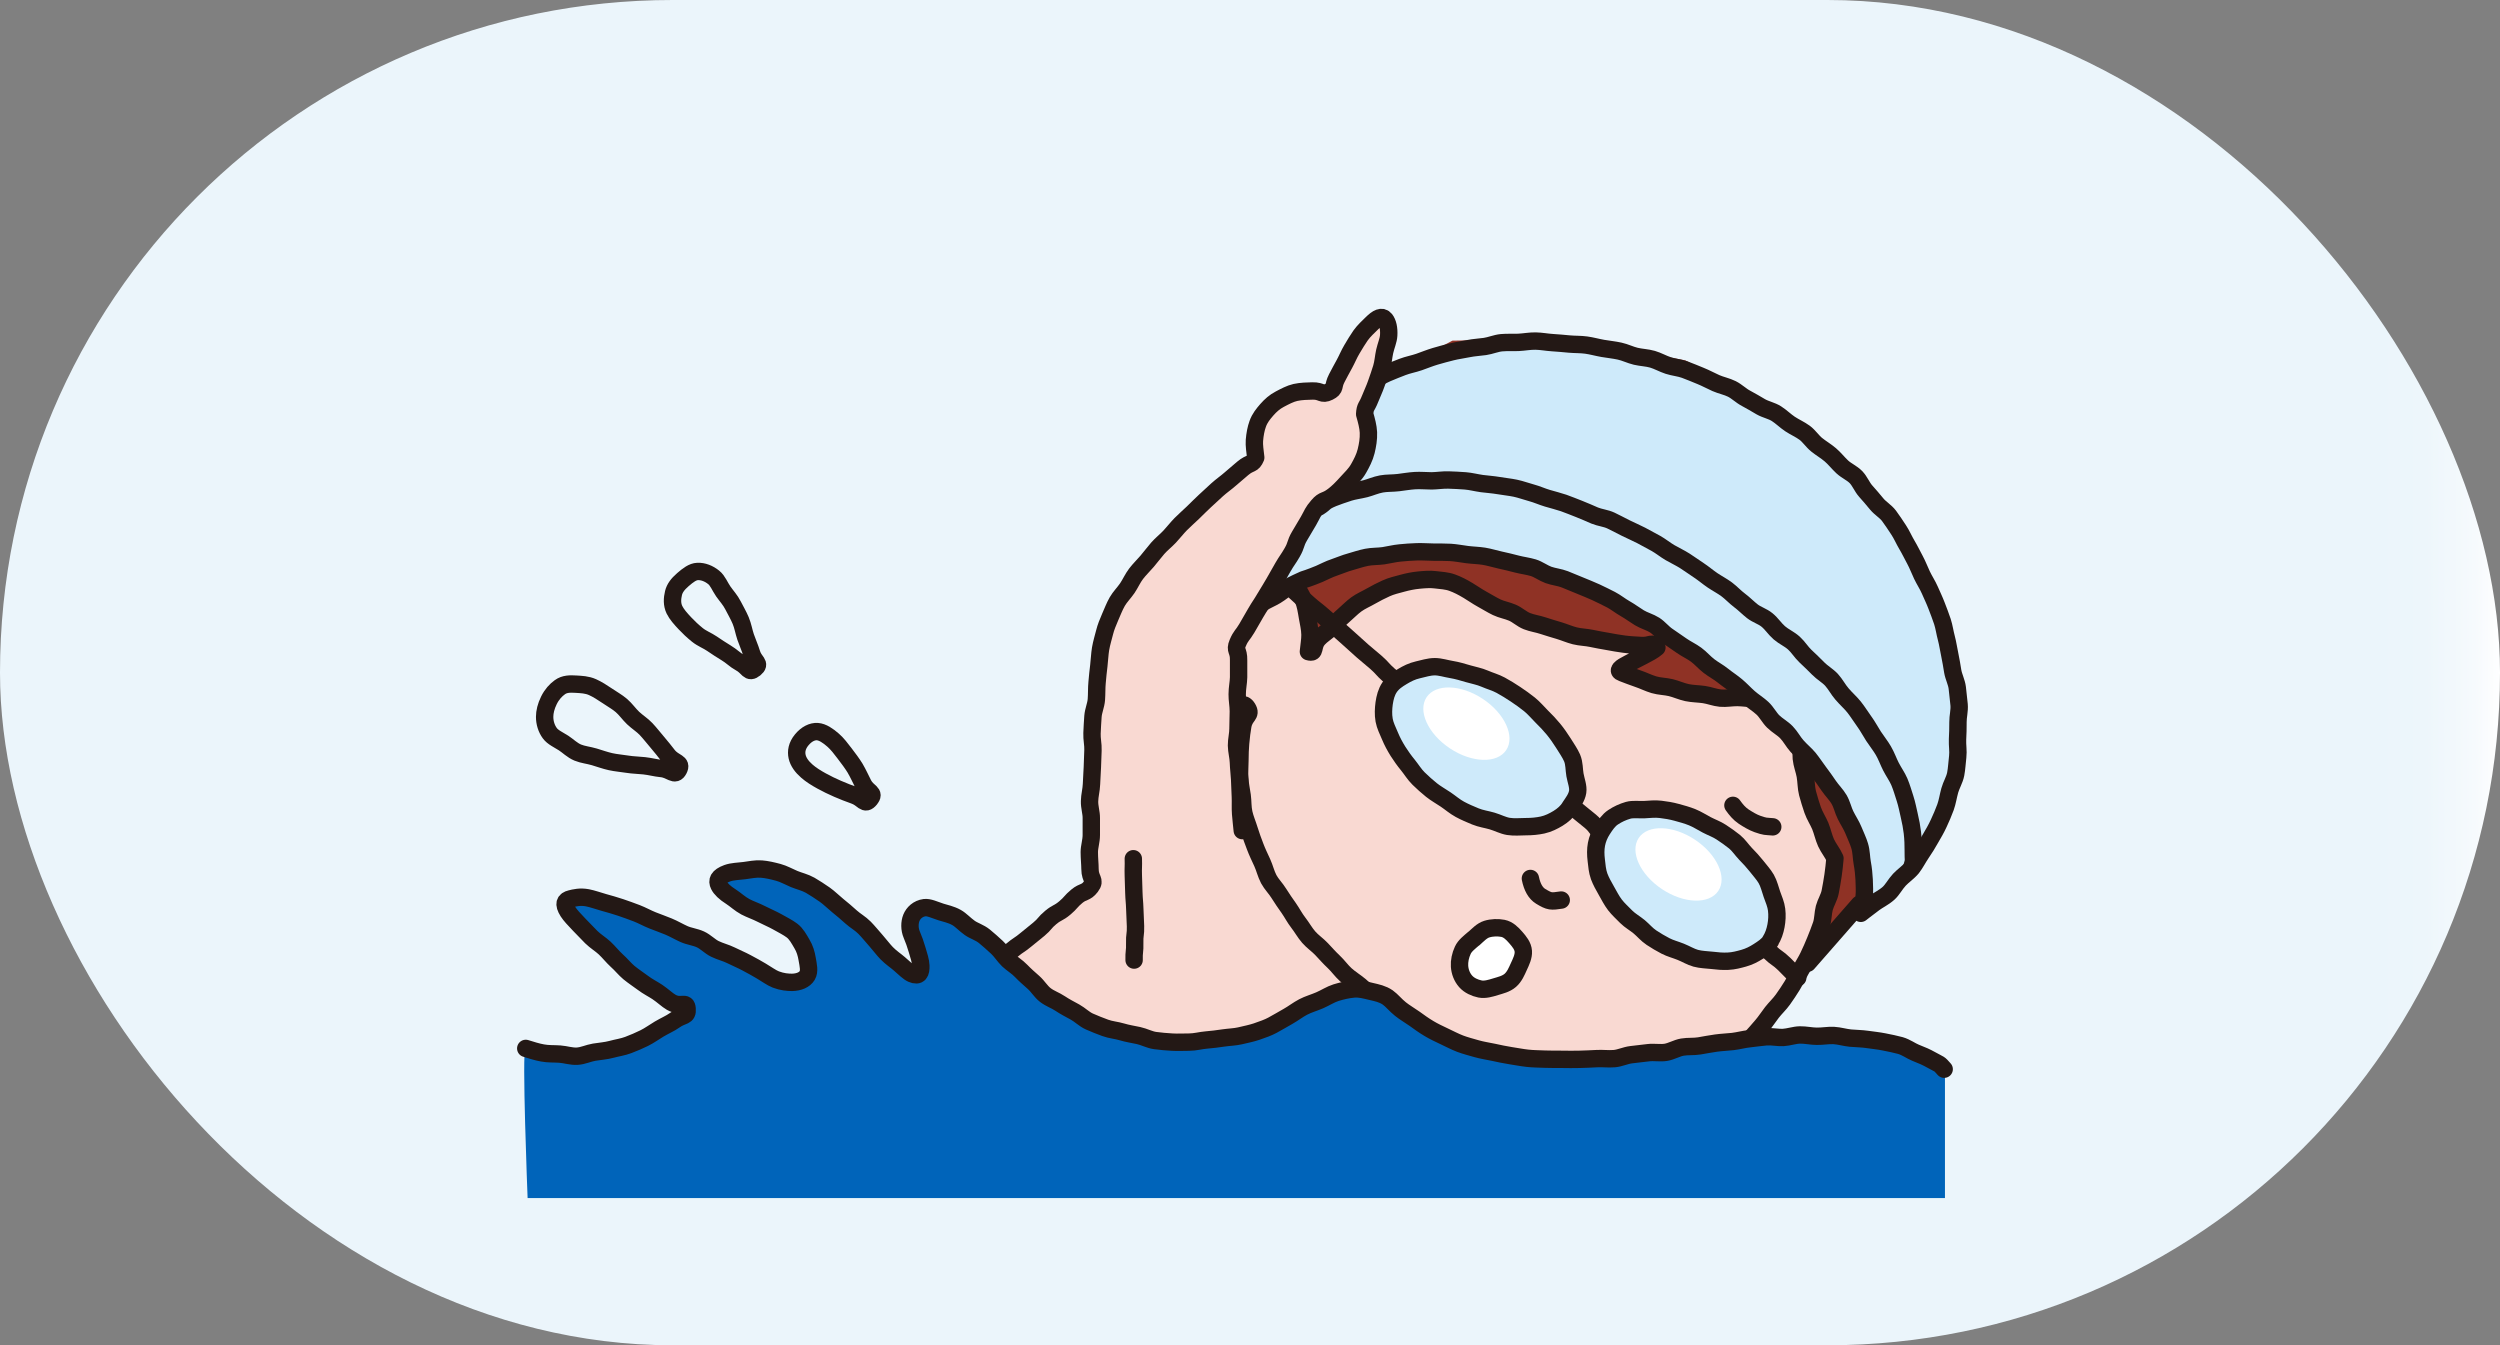 <?xml version="1.0" encoding="UTF-8"?>
<svg id="_レイヤー_2" data-name="レイヤー 2" xmlns="http://www.w3.org/2000/svg" xmlns:xlink="http://www.w3.org/1999/xlink" viewBox="0 0 286.15 153.98">
  <rect x="0" y="0" width="286.15" height="153.98" fill="#808080" stroke="none"/>
  <defs>
    <style>
      .cls-1 {
        fill: url(#_名称未設定グラデーション_24);
      }

      .cls-1, .cls-2, .cls-3, .cls-4, .cls-5, .cls-6, .cls-7 {
        stroke-width: 0px;
      }

      .cls-8 {
        stroke-linecap: round;
      }

      .cls-8, .cls-9 {
        fill: none;
        stroke: #231815;
        stroke-linejoin: round;
        stroke-width: 1.99px;
      }

      .cls-2 {
        fill: #f9d9d2;
      }

      .cls-3 {
        fill: #231815;
      }

      .cls-4 {
        fill: #ceeafa;
      }

      .cls-5 {
        fill: #8f3225;
      }

      .cls-6 {
        fill: #fff;
      }

      .cls-7 {
        fill: #0064ba;
      }
    </style>
    <linearGradient id="_名称未設定グラデーション_24" data-name="名称未設定グラデーション 24" x1="0" y1="76.99" x2="286.15" y2="76.99" gradientUnits="userSpaceOnUse">
      <stop offset=".95" stop-color="#ebf5fb"/>
      <stop offset=".97" stop-color="#edf6fb"/>
      <stop offset=".99" stop-color="#f6fafd"/>
      <stop offset="1" stop-color="#fff"/>
    </linearGradient>
  </defs>
  <g id="_レイヤー_1-2" data-name="レイヤー 1">
    <rect class="cls-1" x="0" y="0" width="286.15" height="153.98" rx="76.99" ry="76.99"/>
    <g>
      <rect class="cls-2" x="134.99" y="88.33" width="19.86" height="35.15"/>
      <path class="cls-5" d="m144.33,80.41l9.96,12.12s10.08,13.08,10.47,13.34c.19.13,10.96,3.84,16.27,8.85,1.16,1.09,13.68,1.3,14.33-.1,1.94-4.19,9.9-1.94,9.9-1.94,0,0,5.12-8.5,7.64-9.22,10.65-3.04,11.76-23.04,11.76-23.04l-2.25-10.37-3.42-5.97-5.37-8.27-5.05-5.05-7.64-5.21-8.02-4.3-13.22-2.49-13.45.23-14.62,7.77-9.73,10.88-4.15,13.96,6.58,8.82Z"/>
      <path class="cls-2" d="m187.77,125.03c-9.58,1.32-19.89-4.29-19.89-4.29-1.08.61-5.87.49-7.3,1.5-1.21.86-3.54-6.71-4.38-8.1-1.96-3.25-3.32-3.76-3.32-3.76-15.57-15.73-10-29.39-10-29.39-6.33-2.84-3.91-8.01-3.91-8.01,0,0,2.71-7.95,6.87-6.98,4.16.98,4.55,7.53,4.55,7.53,0,0,1.31-2.18,7.86-5.96,5.52-3.18,9.78-.19,19.78,4.9.61.31,8.66,1.75,9.31,2.06,1.35.64-3.05,2.06-1.47,2.69,9.77,3.88,20.52,2.49,20.52,2.49-.96,9.26.86,13.25,2.72,16.33,2.97,4.92-3.84,16.61-3.84,16.61-2.52,3.85-9.78,11.29-17.5,12.36Z"/>
      <path class="cls-9" d="m167.97,67.55c-.58-.35-1.17-.65-1.75-.86-.63-.23-1.29-.25-1.92-.33s-1.29-.02-1.92.04-1.26.19-1.88.36-1.25.31-1.84.58-1.17.56-1.72.88-1.18.58-1.7.96-.99.88-1.47,1.29c-.52.44-.95.94-1.38,1.37-.52.51-1.11.85-1.48,1.27-.8.88-.22,1.75-1.15,1.48.06-.71.19-1.31.18-1.94-.01-.73-.19-1.4-.29-2.01-.12-.73-.23-1.41-.46-1.97-.28-.7-.64-1.29-1.05-1.73-.49-.54-1.1-.89-1.71-1.08s-1.34-.22-2.02-.07c-.61.14-1.28.39-1.87.79-.52.35-1,.86-1.47,1.4-.42.48-.73,1.08-1.08,1.7-.32.55-.68,1.13-.92,1.79s-.5,1.28-.63,1.86c-.15.7-.06,1.37-.05,1.96,0,.72,0,1.39.17,1.95.21.68.73,1.15,1.09,1.62.43.57.8,1.14,1.27,1.47.92.64,1.38-.1,1.88.73s-.32.77-.55,2.02c-.1.56-.18,1.22-.25,1.99-.06.61-.07,1.28-.08,2.01,0,.63-.07,1.3-.02,2.01.04.64.18,1.3.28,1.99.09.64.04,1.33.2,2.01.14.63.42,1.26.62,1.92.19.62.42,1.25.67,1.9.23.61.52,1.21.81,1.84.27.59.42,1.27.74,1.88.31.58.81,1.06,1.17,1.65s.73,1.1,1.12,1.66.68,1.14,1.1,1.68.73,1.12,1.18,1.64,1.01.88,1.48,1.38.89.98,1.39,1.45.87,1.02,1.38,1.48,1.07.79,1.6,1.23.98.9,1.53,1.32,1.03.86,1.59,1.26,1.1.77,1.67,1.15,1.24.54,1.78.88,1.12.71,1.68,1.04,1.12.71,1.69,1.03,1.15.67,1.72.96,1.14.7,1.73.97,1.28.4,1.87.64,1.24.48,1.84.7c.63.23,1.19.63,1.81.82.64.2,1.29.34,1.91.5.65.17,1.33.17,1.96.29.66.13,1.29.36,1.92.45.67.09,1.32.24,1.96.29.68.05,1.34-.19,1.98-.18.68,0,1.33.05,1.96,0,.68-.05,1.32-.18,1.95-.27.67-.1,1.33-.13,1.95-.27.67-.15,1.27-.41,1.87-.6.65-.21,1.35-.21,1.93-.45.64-.27,1.13-.77,1.68-1.06.63-.33,1.19-.65,1.69-.98.63-.41,1.17-.78,1.6-1.13.96-.78.81-.56,1.47-1.29.45-.47.86-.97,1.28-1.45s.77-1.04,1.16-1.54.88-.95,1.25-1.47.74-1.07,1.07-1.61.63-1.13.93-1.69.67-1.11.94-1.69.55-1.18.78-1.77.49-1.2.69-1.81.17-1.3.33-1.91.55-1.2.67-1.82.24-1.28.33-1.91.17-1.32.22-1.95c-.26-.61-.74-1.17-1.02-1.79s-.4-1.27-.66-1.91c-.25-.6-.64-1.17-.87-1.83-.21-.61-.41-1.26-.59-1.93-.16-.62-.14-1.31-.26-2.01-.11-.63-.38-1.27-.45-1.97-.06-.64.05-1.32.03-2.02-.02-.64.02-1.31.04-2.01.02-.64-.11-1.32-.05-2.02.06-.64.14-1.24.24-1.94-.61.23-1.16.4-1.78.56s-1.28.17-1.92.26-1.27.27-1.92.3-1.29-.09-1.94-.1-1.3.13-1.95.07-1.27-.32-1.9-.41-1.31-.09-1.93-.22-1.24-.42-1.86-.57-1.31-.15-1.92-.33c-.64-.19-1.22-.49-1.82-.69-.64-.21-1.24-.46-1.81-.67-.7-.25-.2-.61.74-1.09.49-.26,1.09-.55,1.67-.86s1.13-.58,1.55-.95c-.58-.75-.65-.15-1.86-.24-.54-.04-1.17-.05-1.9-.15-.58-.07-1.2-.19-1.87-.31-.59-.1-1.21-.21-1.87-.35-.59-.13-1.25-.13-1.89-.29-.6-.15-1.18-.41-1.81-.6-.59-.18-1.2-.35-1.82-.56s-1.24-.28-1.85-.52-1.07-.71-1.67-.97-1.23-.35-1.81-.63-1.11-.62-1.68-.93-1.07-.68-1.63-1.01Z"/>
      <g>
        <path class="cls-3" d="m192.39,101.39c.44-.66.92-1.22,1.46-1.56.75-.48,1.43-.49,1.95-.14s.85,1,.69,1.87c-.11.62-.5,1.29-.94,1.94s-.94,1.21-1.48,1.55c-.75.48-1.46.52-1.98.17-.52-.35-.84-1.04-.68-1.91.11-.62.54-1.26.98-1.92Z"/>
        <path class="cls-9" d="m192.39,101.39c.44-.66.92-1.22,1.46-1.56.75-.48,1.43-.49,1.95-.14s.85,1,.69,1.87c-.11.62-.5,1.29-.94,1.94s-.94,1.21-1.48,1.55c-.75.48-1.46.52-1.98.17-.52-.35-.84-1.04-.68-1.91.11-.62.54-1.26.98-1.92Z"/>
      </g>
      <g>
        <path class="cls-3" d="m170.61,86.78c.44-.66.73-1.37.84-1.99.16-.87,0-1.72-.53-2.06-.52-.35-1.35-.16-2.1.32-.53.34-.99.93-1.43,1.59s-.68,1.33-.79,1.95c-.16.87-.03,1.51.49,1.86s1.21.3,1.96-.18c.53-.34,1.12-.82,1.56-1.48Z"/>
        <path class="cls-9" d="m170.61,86.78c.44-.66.73-1.37.84-1.99.16-.87,0-1.72-.53-2.06-.52-.35-1.35-.16-2.1.32-.53.34-.99.93-1.43,1.59s-.68,1.33-.79,1.95c-.16.87-.03,1.51.49,1.86s1.21.3,1.96-.18c.53-.34,1.12-.82,1.56-1.48Z"/>
      </g>
      <path class="cls-8" d="m178.7,103.02c-1.17.17-1.32.2-2.36-.43-.57-.35-.97-1.04-1.17-2.04"/>
      <path class="cls-8" d="m202.91,94.64c-.89-.08-.8,0-1.76-.33-.51-.18-1.05-.5-1.58-.85-.48-.32-.86-.77-1.22-1.28"/>
      <g>
        <path class="cls-4" d="m138.4,73.27c0-.66.09-1.3.12-1.93s-.07-1.32,0-1.96.24-1.29.33-1.92.15-1.3.29-1.93.45-1.24.63-1.85.39-1.24.6-1.85.23-1.31.48-1.9.67-1.13.96-1.71.52-1.2.85-1.76.66-1.13,1.02-1.66.73-1.09,1.12-1.6.84-1.01,1.27-1.49.9-.96,1.35-1.41,1.06-.78,1.54-1.2.85-1.02,1.36-1.42,1.14-.66,1.66-1.03,1.02-.83,1.57-1.17,1.12-.67,1.69-.99,1.17-.59,1.75-.87,1.15-.63,1.74-.89,1.22-.5,1.81-.73,1.28-.35,1.88-.56c.63-.22,1.23-.47,1.84-.65.65-.19,1.27-.36,1.88-.51.66-.17,1.31-.24,1.91-.37.68-.14,1.33-.16,1.92-.25.63-.09,1.25-.37,1.9-.43s1.29-.01,1.94-.04,1.28-.16,1.94-.15,1.28.14,1.94.18,1.28.1,1.93.16,1.29.03,1.94.12,1.26.27,1.9.38,1.28.17,1.92.31,1.22.44,1.85.59,1.29.16,1.91.34,1.19.52,1.81.72,1.28.25,1.89.47,1.2.48,1.8.72,1.17.56,1.76.82,1.25.38,1.83.67,1.05.78,1.63,1.08,1.12.64,1.68.96,1.24.44,1.79.79,1.01.82,1.55,1.18,1.15.62,1.67,1,.88.97,1.39,1.38,1.07.73,1.56,1.15.89.94,1.36,1.38,1.12.71,1.57,1.17.69,1.13,1.12,1.61.85.97,1.26,1.47,1.02.84,1.41,1.36.74,1.07,1.1,1.61.61,1.15.94,1.7.61,1.14.92,1.71.53,1.17.81,1.76.64,1.12.9,1.72.54,1.17.77,1.78.47,1.2.67,1.82.28,1.26.45,1.89.25,1.26.39,1.9.23,1.26.34,1.9.44,1.24.52,1.89.15,1.28.21,1.94-.14,1.35-.13,1.99c.01.68-.02,1.33-.05,1.97-.03.68.1,1.35.02,1.99-.08.68-.11,1.35-.23,1.98-.13.67-.51,1.26-.68,1.88-.18.65-.27,1.31-.49,1.92-.23.64-.5,1.24-.77,1.83-.28.62-.62,1.19-.94,1.74-.33.6-.68,1.15-1.04,1.68-.39.57-.68,1.17-1.07,1.67-.44.54-1.02.91-1.45,1.37-.49.52-.79,1.15-1.25,1.56-.56.5-1.19.78-1.64,1.12-.99.74-1.53,1.17-1.53,1.17.42-.88.24-.69.38-1.92.06-.54.03-1.19,0-1.94-.03-.58-.09-1.22-.22-1.92-.11-.59-.09-1.26-.29-1.93-.17-.58-.46-1.17-.72-1.81-.23-.57-.6-1.11-.9-1.72-.28-.55-.4-1.22-.75-1.81-.31-.53-.8-1-1.18-1.56-.35-.52-.72-1.04-1.13-1.58-.37-.5-.73-1.05-1.15-1.57-.4-.48-.92-.89-1.36-1.4-.42-.47-.72-1.07-1.19-1.56-.44-.46-1.04-.77-1.52-1.24-.45-.44-.75-1.07-1.24-1.52s-1.03-.77-1.53-1.21-.91-.9-1.42-1.33-1.04-.76-1.56-1.18-1.08-.7-1.61-1.11-.93-.9-1.46-1.29-1.12-.65-1.66-1.03-1.06-.74-1.61-1.11-.95-.91-1.48-1.25-1.21-.51-1.75-.84-1.07-.73-1.62-1.04-1.07-.74-1.63-1.03-1.16-.58-1.73-.85-1.2-.5-1.78-.75-1.19-.5-1.78-.73-1.27-.29-1.86-.5-1.15-.65-1.75-.83-1.28-.26-1.89-.42-1.26-.32-1.87-.45-1.26-.34-1.88-.44-1.3-.11-1.92-.19-1.29-.21-1.91-.25c-.66-.04-1.3-.02-1.92-.03-.66-.01-1.3-.06-1.93-.04-.66.02-1.31.07-1.92.13-.66.06-1.29.23-1.9.32-.66.09-1.32.06-1.92.18-.67.13-1.28.35-1.86.51-.67.18-1.26.45-1.81.63-.7.23-1.26.55-1.76.76-1.13.47-1.79.66-1.79.66-.52.24-1.09.49-1.65.79-.52.28-.98.71-1.52,1.03s-1.1.54-1.62.87-1.02.71-1.51,1.04c-.53.35-.97.8-1.45,1.13-.56.39-1.17.6-1.6.9-.91.65-.59,1.47-1.43,1.12Z"/>
        <path class="cls-8" d="m138.4,73.27c0-.66.09-1.3.12-1.93s-.07-1.32,0-1.96.24-1.29.33-1.92.15-1.3.29-1.93.45-1.24.63-1.85.39-1.24.6-1.85.23-1.31.48-1.9.67-1.13.96-1.71.52-1.2.85-1.76.66-1.13,1.02-1.66.73-1.09,1.12-1.6.84-1.01,1.27-1.49.9-.96,1.35-1.41,1.06-.78,1.54-1.2.85-1.02,1.36-1.42,1.14-.66,1.66-1.03,1.02-.83,1.57-1.17,1.12-.67,1.69-.99,1.17-.59,1.75-.87,1.15-.63,1.74-.89,1.22-.5,1.81-.73,1.28-.35,1.88-.56c.63-.22,1.23-.47,1.84-.65.65-.19,1.27-.36,1.88-.51.66-.17,1.31-.24,1.91-.37.68-.14,1.33-.16,1.92-.25.63-.09,1.25-.37,1.9-.43s1.29-.01,1.94-.04,1.28-.16,1.94-.15,1.28.14,1.94.18,1.28.1,1.93.16,1.29.03,1.94.12,1.26.27,1.9.38,1.28.17,1.92.31,1.22.44,1.85.59,1.29.16,1.91.34,1.19.52,1.81.72,1.28.25,1.89.47,1.2.48,1.8.72,1.17.56,1.76.82,1.25.38,1.83.67,1.05.78,1.63,1.08,1.12.64,1.68.96,1.24.44,1.79.79,1.01.82,1.55,1.18,1.15.62,1.67,1,.88.97,1.39,1.38,1.07.73,1.56,1.15.89.94,1.36,1.38,1.12.71,1.57,1.17.69,1.13,1.12,1.61.85.97,1.26,1.47,1.02.84,1.41,1.36.74,1.07,1.1,1.61.61,1.15.94,1.7.61,1.14.92,1.71.53,1.17.81,1.76.64,1.12.9,1.72.54,1.17.77,1.78.47,1.2.67,1.82.28,1.26.45,1.89.25,1.26.39,1.9.23,1.26.34,1.9.44,1.24.52,1.89.15,1.28.21,1.94-.14,1.35-.13,1.99c.01.68-.02,1.33-.05,1.97-.03.68.1,1.35.02,1.99-.08.68-.11,1.35-.23,1.98-.13.67-.51,1.26-.68,1.88-.18.65-.27,1.31-.49,1.92-.23.64-.5,1.24-.77,1.83-.28.62-.62,1.19-.94,1.74-.33.6-.68,1.15-1.04,1.68-.39.57-.68,1.17-1.07,1.67-.44.54-1.02.91-1.45,1.37-.49.52-.79,1.15-1.25,1.56-.56.5-1.19.78-1.64,1.12-.99.74-1.53,1.17-1.53,1.17.42-.88.24-.69.38-1.92.06-.54.03-1.19,0-1.94-.03-.58-.09-1.22-.22-1.92-.11-.59-.09-1.26-.29-1.93-.17-.58-.46-1.17-.72-1.81-.23-.57-.6-1.11-.9-1.72-.28-.55-.4-1.22-.75-1.81-.31-.53-.8-1-1.18-1.56-.35-.52-.72-1.04-1.13-1.58-.37-.5-.73-1.05-1.15-1.57-.4-.48-.92-.89-1.36-1.4-.42-.47-.72-1.07-1.19-1.56-.44-.46-1.04-.77-1.52-1.24-.45-.44-.75-1.07-1.24-1.52s-1.03-.77-1.53-1.21-.91-.9-1.42-1.33-1.04-.76-1.56-1.18-1.08-.7-1.61-1.11-.93-.9-1.46-1.29-1.12-.65-1.66-1.03-1.06-.74-1.61-1.11-.95-.91-1.48-1.25-1.21-.51-1.75-.84-1.07-.73-1.62-1.04-1.07-.74-1.63-1.03-1.16-.58-1.73-.85-1.2-.5-1.78-.75-1.19-.5-1.78-.73-1.27-.29-1.86-.5-1.15-.65-1.75-.83-1.28-.26-1.89-.42-1.26-.32-1.87-.45-1.26-.34-1.88-.44-1.3-.11-1.92-.19-1.29-.21-1.91-.25c-.66-.04-1.3-.02-1.92-.03-.66-.01-1.3-.06-1.93-.04-.66.02-1.31.07-1.92.13-.66.06-1.29.23-1.9.32-.66.09-1.32.06-1.92.18-.67.13-1.28.35-1.86.51-.67.18-1.26.45-1.81.63-.7.23-1.26.55-1.76.76-1.13.47-1.79.66-1.79.66-.52.24-1.09.49-1.65.79-.52.28-.98.71-1.52,1.03s-1.1.54-1.62.87-1.02.71-1.51,1.04c-.53.35-.97.8-1.45,1.13-.56.39-1.17.6-1.6.9-.91.65-.59,1.47-1.43,1.12Z"/>
      </g>
      <g>
        <path class="cls-6" d="m168.68,107.43c-.48.42-1.01.81-1.25,1.34-.27.58-.41,1.24-.37,1.83.04.62.28,1.26.7,1.73s1.03.74,1.64.87c.57.11,1.18-.07,1.79-.26.55-.17,1.2-.31,1.68-.73s.73-1.03.97-1.56c.27-.58.56-1.18.52-1.76-.04-.62-.46-1.12-.87-1.59s-.86-.92-1.46-1.04c-.57-.11-1.25-.1-1.86.09-.55.17-1,.66-1.48,1.09Z"/>
        <path class="cls-8" d="m168.68,107.43c-.48.42-1.01.81-1.25,1.34-.27.58-.41,1.24-.37,1.83.04.62.28,1.26.7,1.73s1.03.74,1.64.87c.57.11,1.18-.07,1.79-.26.55-.17,1.2-.31,1.68-.73s.73-1.03.97-1.56c.27-.58.56-1.18.52-1.76-.04-.62-.46-1.12-.87-1.59s-.86-.92-1.46-1.04c-.57-.11-1.25-.1-1.86.09-.55.17-1,.66-1.48,1.09Z"/>
      </g>
      <g>
        <path class="cls-2" d="m151.07,57.7l4.4-4.43.41-6.07,2.93-6.03-.54-3.6-1.66-.28-4.47,7.61s-3.24-.28-4.57.44c-1.32.71-2.89,2.79-2.89,2.79l-.98,4.31,7.36,5.28Z"/>
        <g>
          <path class="cls-2" d="m142.19,95.07c-.06-.64-.14-1.28-.19-1.94s0-1.3-.03-1.95-.05-1.3-.08-1.95-.12-1.3-.14-1.95-.21-1.31-.22-1.95.18-1.32.17-1.96c0-.67.04-1.32.04-1.95,0-.68-.14-1.33-.13-1.95,0-.7.15-1.35.16-1.95.01-.74,0-1.39,0-1.94.03-1.22-.48-1.08-.1-1.98s.55-.85,1.06-1.72.5-.88,1.01-1.75.55-.84,1.06-1.71.54-.85,1.04-1.73.49-.88,1-1.76.57-.84,1.07-1.71.32-.98.83-1.86.53-.87,1.03-1.74.42-.95,1.08-1.72c.69-.81.79-.41,1.79-1.18.5-.38,1-.89,1.52-1.47.45-.5.99-.99,1.35-1.64.34-.6.68-1.24.86-1.97.16-.66.29-1.38.26-2.14-.03-.66-.22-1.36-.43-2.1.06-.94.22-.72.63-1.77.2-.52.49-1.1.71-1.75.2-.57.42-1.18.6-1.79s.22-1.27.35-1.86c.15-.67.43-1.28.46-1.84.05-.79-.1-1.46-.4-1.83-.37-.46-.91-.17-1.55.47-.37.37-.86.8-1.27,1.37-.34.48-.66,1.03-.99,1.58s-.56,1.13-.85,1.66c-.33.59-.62,1.15-.88,1.64-.51.98-.08,1.16-.91,1.57s-.77-.13-1.89-.1c-.58.02-1.26.02-1.94.17-.61.14-1.2.46-1.79.77s-1.04.71-1.48,1.21c-.39.45-.81.95-1.04,1.61-.2.55-.32,1.18-.38,1.9-.04.58.07,1.25.15,1.96-.37.88-.57.47-1.49,1.24-.42.35-.9.76-1.45,1.24-.44.39-.97.75-1.48,1.21-.45.4-.91.84-1.4,1.29-.45.42-.9.87-1.37,1.33s-.94.85-1.39,1.31-.83.96-1.27,1.43-.95.86-1.37,1.34-.8,1-1.21,1.48-.89.94-1.27,1.44-.65,1.12-1,1.64c-.37.54-.84,1-1.15,1.54-.33.58-.55,1.18-.8,1.74-.27.62-.51,1.21-.65,1.78s-.34,1.19-.46,1.89c-.1.6-.12,1.25-.2,1.93-.08.62-.14,1.26-.2,1.93-.06.63-.03,1.28-.08,1.94s-.34,1.26-.39,1.92-.08,1.29-.11,1.94.14,1.3.11,1.95-.05,1.3-.07,1.94-.08,1.3-.1,1.94-.21,1.3-.22,1.94c-.02.67.21,1.32.2,1.94-.01.68,0,1.33,0,1.94,0,.69-.23,1.34-.23,1.94,0,.73.08,1.39.08,1.94,0,1.22.69,1.24.11,2.01s-.87.5-1.61,1.11-.65.73-1.39,1.35-.86.47-1.6,1.08-.64.75-1.38,1.36-.75.6-1.5,1.22-.81.54-1.55,1.16-.81.54-1.55,1.16-.59.8-1.34,1.42-1.63.19-1.61,1.16.9.53,1.68,1.14.65.78,1.42,1.4.85.53,1.62,1.15.73.68,1.5,1.3.72.69,1.49,1.31.87.5,1.65,1.12.76.64,1.53,1.26.8.59,1.58,1.21.82.56,1.6,1.18.73.67,1.51,1.29.75.66,1.52,1.28.78.61,1.55,1.23.8.59,1.57,1.21.74.67,1.51,1.29.81.58,1.58,1.2.83.56,1.61,1.18.76.64,1.54,1.26.68.74,1.46,1.36"/>
          <path class="cls-8" d="m142.19,95.07c-.06-.64-.14-1.28-.19-1.94s0-1.3-.03-1.95-.05-1.3-.08-1.95-.12-1.3-.14-1.95-.21-1.31-.22-1.95.18-1.32.17-1.96c0-.67.04-1.32.04-1.95,0-.68-.14-1.33-.13-1.95,0-.7.15-1.35.16-1.95.01-.74,0-1.39,0-1.94.03-1.22-.48-1.08-.1-1.98s.55-.85,1.06-1.72.5-.88,1.01-1.75.55-.84,1.06-1.71.54-.85,1.04-1.73.49-.88,1-1.76.57-.84,1.07-1.71.32-.98.83-1.86.53-.87,1.03-1.74.42-.95,1.08-1.72c.69-.81.79-.41,1.79-1.18.5-.38,1-.89,1.52-1.47.45-.5.99-.99,1.35-1.64.34-.6.68-1.24.86-1.97.16-.66.29-1.38.26-2.14-.03-.66-.22-1.36-.43-2.1.06-.94.22-.72.63-1.77.2-.52.49-1.1.71-1.75.2-.57.42-1.18.6-1.79s.22-1.27.35-1.86c.15-.67.43-1.28.46-1.84.05-.79-.1-1.46-.4-1.83-.37-.46-.91-.17-1.55.47-.37.37-.86.8-1.27,1.37-.34.48-.66,1.03-.99,1.58s-.56,1.13-.85,1.66c-.33.59-.62,1.15-.88,1.64-.51.98-.08,1.16-.91,1.57s-.77-.13-1.89-.1c-.58.02-1.26.02-1.94.17-.61.14-1.2.46-1.79.77s-1.04.71-1.48,1.21c-.39.45-.81.95-1.04,1.61-.2.55-.32,1.18-.38,1.9-.04.58.07,1.25.15,1.96-.37.88-.57.47-1.49,1.24-.42.35-.9.76-1.45,1.24-.44.39-.97.75-1.48,1.21-.45.4-.91.84-1.4,1.29-.45.42-.9.87-1.37,1.33s-.94.85-1.39,1.31-.83.96-1.27,1.43-.95.86-1.37,1.34-.8,1-1.21,1.48-.89.94-1.27,1.44-.65,1.12-1,1.64c-.37.54-.84,1-1.15,1.54-.33.58-.55,1.18-.8,1.74-.27.62-.51,1.21-.65,1.78s-.34,1.19-.46,1.89c-.1.6-.12,1.25-.2,1.93-.08.62-.14,1.26-.2,1.93-.06.63-.03,1.28-.08,1.94s-.34,1.26-.39,1.92-.08,1.29-.11,1.94.14,1.3.11,1.95-.05,1.3-.07,1.94-.08,1.3-.1,1.94-.21,1.3-.22,1.94c-.02.67.21,1.32.2,1.94-.01.68,0,1.33,0,1.94,0,.69-.23,1.34-.23,1.94,0,.73.08,1.39.08,1.94,0,1.22.69,1.24.11,2.01s-.87.5-1.61,1.11-.65.73-1.39,1.35-.86.47-1.6,1.08-.64.75-1.38,1.36-.75.6-1.5,1.22-.81.54-1.55,1.16-.81.54-1.55,1.16-.59.8-1.34,1.42-1.63.19-1.61,1.16.9.53,1.68,1.14.65.78,1.42,1.4.85.53,1.62,1.15.73.68,1.5,1.3.72.69,1.49,1.31.87.5,1.65,1.12.76.64,1.53,1.26.8.59,1.58,1.21.82.56,1.6,1.18.73.67,1.51,1.29.75.66,1.52,1.28.78.61,1.55,1.23.8.59,1.57,1.21.74.67,1.51,1.29.81.58,1.58,1.2.83.56,1.61,1.18.76.64,1.54,1.26.68.74,1.46,1.36"/>
        </g>
      </g>
      <path class="cls-8" d="m129.72,98.29c.03.97-.03.97,0,1.93s.03.97.06,1.93.08.97.11,1.93.05.97.08,1.93-.12.97-.09,1.94-.1.97-.07,1.94"/>
      <path class="cls-7" d="m60.15,120.1c11.33,3.7,18.49-4.62,18.49-4.62,0,0-4.62-1.54-12.33-9.63-7.7-8.09,14.25,1.54,20.8,5.39,6.55,3.85,6.55-2.31,3.47-4.62-3.08-2.31-11.56-5.01-7.32-6.55s10.01,0,16.95,7.7c6.93,7.7,5.39,1.93,4.24-.77s1.93-6.55,12.33,4.24c10.4,10.78,24.55,8.37,28.79,6.05,4.24-2.31,9.37-5.78,13.23-3.08,3.85,2.7,9.52,10.01,33.78,5.78,24.27-4.24,30.04,2.31,30.04,2.31v14.83H60.39s-.68-17.18-.24-17.04Z"/>
      <path class="cls-8" d="m222.53,122.38c-.64-.72-.4-.46-1.53-1.09-.46-.26-1.03-.52-1.74-.79-.53-.21-1.06-.63-1.75-.83-.57-.16-1.21-.28-1.89-.42-.59-.12-1.23-.18-1.91-.28-.6-.09-1.25-.09-1.92-.15-.61-.06-1.24-.26-1.91-.3-.61-.03-1.26.1-1.93.09-.62,0-1.26-.16-1.93-.15-.62.01-1.26.25-1.92.29-.62.03-1.27-.13-1.93-.08-.62.05-1.26.15-1.92.22-.62.06-1.25.24-1.91.32-.62.07-1.27.09-1.92.18s-1.26.21-1.91.32-1.29.03-1.94.14-1.27.5-1.91.6-1.36-.04-1.99.04c-.67.09-1.32.16-1.96.23-.67.08-1.3.4-1.94.45-.68.06-1.35-.04-1.99,0-.68.04-1.34.06-1.98.08-.68.02-1.34.01-1.98,0-.68,0-1.35,0-1.98-.02-.68-.03-1.35-.03-1.98-.1-.68-.07-1.33-.21-1.96-.3-.68-.1-1.32-.25-1.94-.38-.68-.14-1.33-.24-1.93-.41-.67-.19-1.31-.36-1.9-.58-.65-.25-1.24-.57-1.8-.83-.63-.3-1.23-.58-1.76-.9-.61-.36-1.14-.75-1.64-1.11-.58-.41-1.16-.74-1.63-1.12-.57-.45-.98-.99-1.46-1.33-.59-.41-1.26-.54-1.9-.69s-1.32-.35-2.01-.28c-.66.06-1.33.21-2.01.42-.63.2-1.22.59-1.86.87s-1.29.45-1.9.77-1.15.75-1.74,1.08-1.2.7-1.78,1.01c-.48.26-1.11.49-1.82.73-.56.19-1.21.32-1.89.48-.6.14-1.26.15-1.94.25-.62.09-1.26.18-1.93.23-.63.05-1.27.24-1.94.24s-1.29.04-1.96,0-1.3-.09-1.95-.18-1.24-.43-1.89-.57-1.27-.23-1.9-.42-1.29-.23-1.91-.46-1.22-.46-1.82-.73-1.06-.76-1.64-1.08-1.14-.6-1.69-.97-1.18-.57-1.71-.98-.85-1-1.35-1.44-.97-.85-1.43-1.33-1.04-.81-1.48-1.23c-.48-.47-.82-1.04-1.27-1.45-.5-.46-.97-.89-1.44-1.27-.54-.44-1.2-.62-1.68-.96-.58-.41-1.01-.91-1.51-1.19-.64-.36-1.28-.47-1.8-.64-.76-.25-1.36-.55-1.86-.49-.77.1-1.29.62-1.51,1.16s-.23,1.3.04,1.93c.22.51.44,1.13.62,1.75.2.66.4,1.28.42,1.8.03.8-.18,1.3-1.03.93-.38-.17-.81-.6-1.45-1.16-.39-.34-.92-.68-1.43-1.2-.39-.4-.76-.91-1.22-1.43s-.87-1.03-1.31-1.48c-.48-.49-1.08-.81-1.55-1.24-.5-.46-1.01-.88-1.5-1.28-.53-.43-1-.91-1.51-1.27-.57-.39-1.12-.76-1.66-1.07-.6-.34-1.26-.48-1.84-.72-.64-.27-1.21-.6-1.81-.76-.67-.18-1.31-.33-1.94-.38-.68-.05-1.33.1-1.96.18-.67.09-1.34.08-1.95.3-1.06.39-1.2.86-.95,1.37.2.41.66.86,1.39,1.32.5.32,1.01.81,1.64,1.15.57.3,1.22.51,1.82.82s1.23.57,1.79.88c.64.36,1.26.67,1.71,1.01.51.38.82.98,1.14,1.52.35.57.51,1.16.61,1.75.12.7.3,1.4,0,1.89s-.93.76-1.72.78c-.5,0-1.14-.05-1.87-.33-.51-.2-1.02-.59-1.65-.96-.49-.29-1.07-.62-1.72-.96-.54-.29-1.15-.54-1.77-.85-.56-.28-1.22-.43-1.83-.73-.58-.28-1.05-.81-1.66-1.09s-1.28-.34-1.88-.61-1.17-.61-1.77-.86-1.24-.47-1.84-.71-1.2-.58-1.8-.81c-.64-.24-1.26-.47-1.86-.67-.66-.23-1.3-.39-1.88-.56-.7-.2-1.33-.43-1.9-.54-.84-.16-1.5.01-1.93.12-.65.16-.88.55-.29,1.48.26.41.72.89,1.29,1.49.47.49.93.97,1.37,1.41.49.48,1.07.82,1.53,1.25.5.47.91,1,1.37,1.42.52.46.93.99,1.41,1.39.55.45,1.11.81,1.59,1.17.58.44,1.18.73,1.66,1.05.64.43,1.12.91,1.59,1.18,1.15.65,1.74-.23,1.82.74s-.48.63-1.47,1.35c-.46.33-1.1.6-1.74.98-.53.31-1.07.72-1.7,1.03-.57.28-1.19.55-1.83.79-.6.23-1.27.32-1.93.5-.62.17-1.29.21-1.96.32s-1.27.42-1.95.46-1.31-.19-1.99-.24-1.31,0-1.98-.13c-.64-.11-1.26-.32-1.92-.52"/>
      <path class="cls-8" d="m86.4,76.53c.75-.62-.07-.69-.39-1.81-.16-.54-.44-1.15-.67-1.82-.2-.59-.3-1.25-.56-1.87s-.59-1.17-.88-1.74c-.3-.6-.76-1.09-1.11-1.59-.4-.58-.64-1.25-1.1-1.61-.55-.45-1.22-.71-1.85-.68-.55.02-1.08.42-1.68.94s-.94.99-1.07,1.53c-.15.62-.19,1.3.11,1.92.26.53.72,1.04,1.2,1.55.42.45.9.9,1.42,1.32s1.13.64,1.66,1,1.09.73,1.62,1.05c.61.36,1.09.86,1.59,1.12,1.02.54.97,1.3,1.72.68Z"/>
      <path class="cls-8" d="m99.58,91.47c.65-.77-.24-.69-.78-1.74-.28-.54-.56-1.18-.93-1.81-.35-.57-.77-1.12-1.18-1.66-.43-.57-.86-1.13-1.33-1.54-.58-.51-1.21-.94-1.8-.98s-1.25.28-1.8.95-.65,1.33-.52,1.92.54,1.16,1.12,1.66c.47.41,1.06.78,1.68,1.12.59.32,1.21.63,1.82.89.67.28,1.31.55,1.88.74,1.12.38,1.2,1.22,1.85.45Z"/>
      <path class="cls-8" d="m77.68,88.09c.45-.86-.49-.7-1.23-1.63-.35-.44-.75-.97-1.23-1.52-.4-.46-.8-.99-1.27-1.49-.43-.46-1.02-.82-1.49-1.27s-.85-1.01-1.34-1.43-1.1-.75-1.62-1.11c-.57-.39-1.13-.74-1.68-.99-.65-.29-1.3-.3-1.89-.34-.67-.04-1.3-.05-1.85.35-.46.33-.91.81-1.25,1.5s-.49,1.33-.49,1.89c0,.67.2,1.34.59,1.87.35.48.99.75,1.58,1.13.51.33.99.83,1.62,1.09.58.24,1.25.3,1.89.49s1.23.41,1.86.55,1.3.19,1.92.29c.67.11,1.33.11,1.93.18.71.08,1.36.26,1.92.31,1.17.09,1.58.99,2.03.13Z"/>
      <line class="cls-8" x1="212.81" y1="103.51" x2="206.91" y2="110.25"/>
      <path class="cls-8" d="m160.6,78.49c-.77-.68-.87-.55-1.64-1.23s-.69-.76-1.46-1.44-.79-.64-1.56-1.32-.76-.69-1.52-1.37-.76-.68-1.53-1.36-.77-.68-1.54-1.35-.81-.63-1.58-1.31-.75-.7-1.52-1.38"/>
      <path class="cls-8" d="m205.77,111.91c-.78-.76-.75-.79-1.53-1.55s-.89-.64-1.68-1.4"/>
      <path class="cls-8" d="m180.43,92.7c.79.67.82.64,1.6,1.3s.63.86,1.41,1.53"/>
      <g>
        <path class="cls-4" d="m179.71,92.37c-.36.55-.81.95-1.38,1.3-.53.32-1.1.61-1.77.76-.6.13-1.24.19-1.94.19-.62,0-1.29.08-1.97-.03-.62-.1-1.22-.43-1.87-.62-.61-.18-1.27-.26-1.9-.52s-1.2-.5-1.79-.82-1.07-.75-1.62-1.12-1.13-.69-1.63-1.09-1.01-.86-1.47-1.31c-.48-.47-.82-1.05-1.22-1.54-.43-.52-.8-1.05-1.14-1.58-.36-.58-.66-1.14-.9-1.72-.27-.64-.57-1.22-.68-1.83-.12-.68-.08-1.33,0-1.94.1-.66.25-1.28.62-1.83s.9-.9,1.47-1.24c.53-.32,1.1-.61,1.77-.76.6-.13,1.25-.36,1.94-.36.62,0,1.27.22,1.94.33.62.1,1.24.29,1.89.48.61.18,1.26.29,1.88.56s1.24.43,1.83.75,1.13.66,1.69,1.03,1.1.76,1.6,1.16.95.94,1.4,1.39c.48.47.94.95,1.34,1.44.43.52.8,1.07,1.14,1.6.36.58.75,1.13,1,1.7.27.64.22,1.33.33,1.94.12.68.4,1.33.31,1.94-.1.66-.53,1.2-.89,1.74Z"/>
        <path class="cls-8" d="m179.71,92.37c-.36.55-.81.95-1.38,1.3-.53.32-1.1.61-1.77.76-.6.13-1.24.19-1.94.19-.62,0-1.29.08-1.97-.03-.62-.1-1.22-.43-1.87-.62-.61-.18-1.27-.26-1.9-.52s-1.2-.5-1.79-.82-1.07-.75-1.62-1.12-1.13-.69-1.63-1.09-1.01-.86-1.47-1.31c-.48-.47-.82-1.05-1.22-1.54-.43-.52-.8-1.05-1.14-1.58-.36-.58-.66-1.14-.9-1.72-.27-.64-.57-1.22-.68-1.83-.12-.68-.08-1.33,0-1.94.1-.66.25-1.28.62-1.83s.9-.9,1.47-1.24c.53-.32,1.1-.61,1.77-.76.6-.13,1.25-.36,1.94-.36.62,0,1.27.22,1.94.33.62.1,1.24.29,1.89.48.61.18,1.26.29,1.88.56s1.24.43,1.83.75,1.13.66,1.69,1.03,1.1.76,1.6,1.16.95.94,1.4,1.39c.48.47.94.95,1.34,1.44.43.52.8,1.07,1.14,1.6.36.58.75,1.13,1,1.7.27.64.22,1.33.33,1.94.12.68.4,1.33.31,1.94-.1.66-.53,1.2-.89,1.74Z"/>
      </g>
      <g>
        <path class="cls-4" d="m202.65,107.71c-.35.52-.87.85-1.4,1.19s-1.03.59-1.65.77c-.57.16-1.16.32-1.81.35-.6.03-1.21-.02-1.85-.1-.6-.07-1.23-.07-1.85-.24-.58-.16-1.12-.5-1.72-.74s-1.18-.38-1.74-.67-1.08-.6-1.61-.95-.93-.85-1.4-1.24-1.05-.71-1.48-1.14c-.45-.46-.92-.88-1.29-1.36-.39-.51-.67-1.08-.97-1.6-.32-.56-.63-1.11-.84-1.67-.22-.61-.26-1.24-.33-1.83-.08-.64-.09-1.25.02-1.84s.35-1.17.69-1.69.69-1.06,1.22-1.41,1.09-.61,1.71-.79c.57-.16,1.22-.05,1.87-.08.6-.03,1.21-.11,1.85-.03.6.07,1.21.17,1.83.34.58.16,1.19.32,1.78.56s1.09.57,1.66.87,1.14.49,1.67.84,1.05.71,1.52,1.09.84.95,1.26,1.39c.45.46.87.91,1.24,1.38.39.51.83.97,1.13,1.49.32.56.45,1.19.65,1.75.22.61.47,1.18.54,1.77.08.64.04,1.26-.07,1.85s-.31,1.21-.65,1.73Z"/>
        <path class="cls-8" d="m202.65,107.71c-.35.52-.87.85-1.4,1.19s-1.03.59-1.65.77c-.57.16-1.16.32-1.81.35-.6.03-1.21-.02-1.85-.1-.6-.07-1.23-.07-1.85-.24-.58-.16-1.12-.5-1.72-.74s-1.18-.38-1.74-.67-1.08-.6-1.61-.95-.93-.85-1.4-1.24-1.05-.71-1.48-1.14c-.45-.46-.92-.88-1.29-1.36-.39-.51-.67-1.08-.97-1.6-.32-.56-.63-1.11-.84-1.67-.22-.61-.26-1.24-.33-1.83-.08-.64-.09-1.25.02-1.84s.35-1.17.69-1.69.69-1.06,1.22-1.41,1.09-.61,1.71-.79c.57-.16,1.22-.05,1.87-.08.6-.03,1.21-.11,1.85-.03.6.07,1.21.17,1.83.34.58.16,1.19.32,1.78.56s1.09.57,1.66.87,1.14.49,1.67.84,1.05.71,1.52,1.09.84.95,1.26,1.39c.45.46.87.91,1.24,1.38.39.51.83.97,1.13,1.49.32.56.45,1.19.65,1.75.22.61.47,1.18.54,1.77.08.64.04,1.26-.07,1.85s-.31,1.21-.65,1.73Z"/>
      </g>
      <ellipse class="cls-6" cx="192.12" cy="98.94" rx="3.4" ry="5.47" transform="translate(3.45 204.31) rotate(-56.43)"/>
      <ellipse class="cls-6" cx="167.84" cy="82.82" rx="3.4" ry="5.47" transform="translate(6.03 176.88) rotate(-56.43)"/>
      <path class="cls-8" d="m218.83,99.26c.29-.96.14-.69.16-1.97,0-.56-.01-1.21-.1-1.99-.07-.6-.19-1.25-.36-1.97-.14-.6-.26-1.26-.48-1.94-.2-.6-.37-1.24-.65-1.9-.25-.59-.65-1.13-.97-1.76-.29-.57-.51-1.21-.86-1.81-.32-.55-.75-1.08-1.13-1.66-.35-.54-.66-1.14-1.07-1.7-.38-.52-.73-1.1-1.16-1.64-.41-.51-.92-.95-1.37-1.48-.43-.49-.74-1.11-1.2-1.62-.44-.48-1.06-.82-1.54-1.31s-.94-.93-1.44-1.4-.83-1.05-1.34-1.51-1.14-.72-1.66-1.17-.87-1.03-1.41-1.47c-.5-.41-1.17-.6-1.67-.99s-.96-.87-1.47-1.25-.96-.88-1.47-1.26-1.1-.68-1.63-1.04-1.03-.79-1.56-1.14-1.07-.74-1.6-1.08-1.14-.62-1.69-.94-1.07-.75-1.62-1.06-1.14-.63-1.7-.92-1.18-.55-1.74-.83-1.15-.6-1.72-.87-1.27-.33-1.85-.57-1.18-.53-1.77-.75-1.2-.49-1.79-.69-1.24-.36-1.85-.54-1.22-.46-1.82-.62-1.24-.4-1.86-.53-1.29-.19-1.91-.3c-.65-.11-1.29-.15-1.91-.23-.65-.09-1.28-.26-1.9-.31-.66-.06-1.3-.07-1.92-.1-.66-.02-1.3.09-1.92.1-.66,0-1.31-.07-1.92-.03-.67.04-1.3.16-1.91.23-.67.08-1.32.04-1.92.15-.67.12-1.27.4-1.85.55-.68.17-1.33.24-1.88.42-.7.23-1.32.44-1.82.64-1.13.47-.81.52-1.62,1.03"/>
    </g>
  </g>
</svg>
